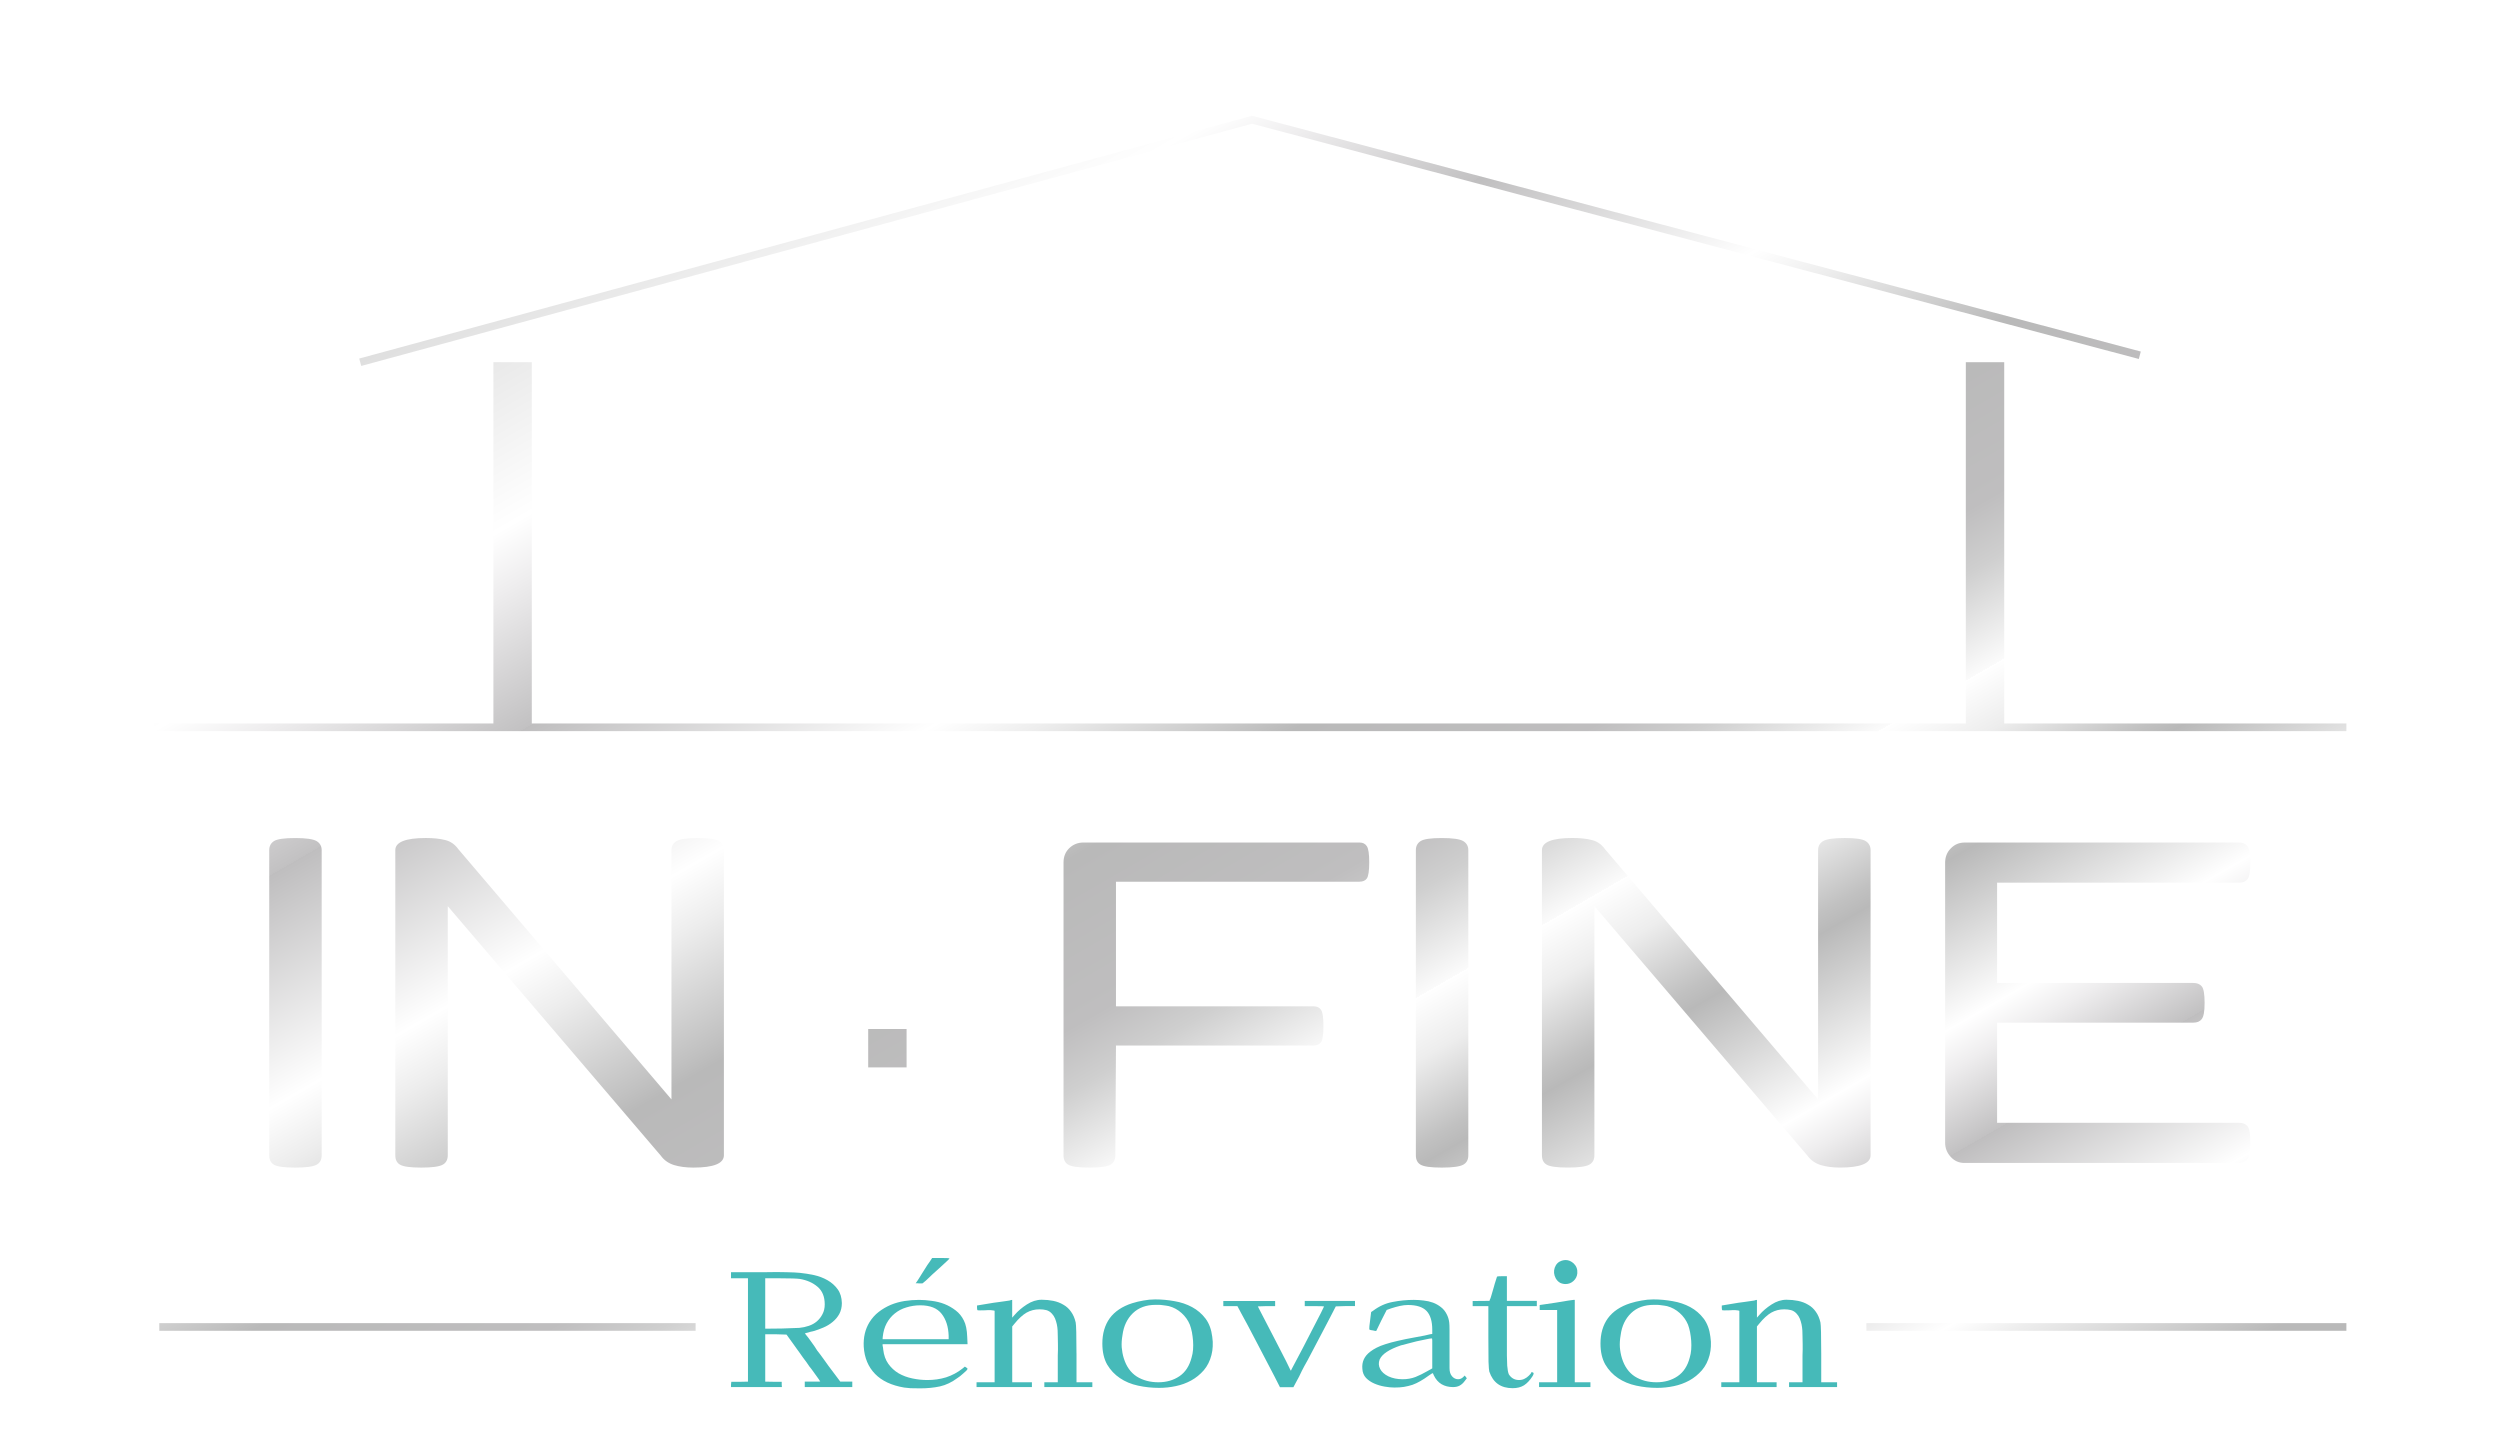 <?xml version="1.0" encoding="UTF-8"?>
<svg id="Calque_1" data-name="Calque 1" xmlns="http://www.w3.org/2000/svg" xmlns:xlink="http://www.w3.org/1999/xlink" viewBox="0 0 981.7 570.64">
  <defs>
    <style>
      .cls-1 {
        filter: url(#drop-shadow-3);
      }

      .cls-2 {
        filter: url(#drop-shadow-2);
      }

      .cls-3 {
        fill: #46bab9;
      }

      .cls-4 {
        fill: url(#linear-gradient);
      }
    </style>
    <filter id="drop-shadow-2" x="60.32" y="35.46" width="861.06" height="477.13" filterUnits="userSpaceOnUse">
      <feOffset dx="0" dy="10"/>
      <feGaussianBlur result="blur" stdDeviation="10"/>
      <feFlood flood-color="#000" flood-opacity=".75"/>
      <feComposite in2="blur" operator="in"/>
      <feComposite in="SourceGraphic"/>
    </filter>
    <linearGradient id="linear-gradient" x1="292.3" y1="26.47" x2="652.71" y2="650.72" gradientUnits="userSpaceOnUse">
      <stop offset="0" stop-color="#d9d9d9"/>
      <stop offset=".14" stop-color="#fff"/>
      <stop offset=".17" stop-color="#eeedee"/>
      <stop offset=".24" stop-color="#c2c1c2"/>
      <stop offset=".24" stop-color="#bfbebf"/>
      <stop offset=".35" stop-color="#fff"/>
      <stop offset=".38" stop-color="#ededed"/>
      <stop offset=".44" stop-color="#c1c1c1"/>
      <stop offset=".45" stop-color="#b9b9b9"/>
      <stop offset=".53" stop-color="#bfbebf"/>
      <stop offset=".56" stop-color="#cfcfcf"/>
      <stop offset=".61" stop-color="#fbfbfb"/>
      <stop offset=".61" stop-color="#fff"/>
      <stop offset=".64" stop-color="#ededed"/>
      <stop offset=".68" stop-color="#c1c1c1"/>
      <stop offset=".69" stop-color="#b9b9b9"/>
      <stop offset=".77" stop-color="#fff"/>
      <stop offset=".79" stop-color="#eeedee"/>
      <stop offset=".83" stop-color="#c2c1c2"/>
      <stop offset=".83" stop-color="#bfbebf"/>
      <stop offset=".91" stop-color="#fff"/>
      <stop offset=".93" stop-color="#ededed"/>
      <stop offset=".99" stop-color="#c1c1c1"/>
      <stop offset="1" stop-color="#b9b9b9"/>
    </linearGradient>
    <filter id="drop-shadow-3" x="287.05" y="483.98" width="434.33" height="51.2" filterUnits="userSpaceOnUse">
      <feOffset dx="0" dy="10"/>
      <feGaussianBlur result="blur-2" stdDeviation="10"/>
      <feFlood flood-color="#000" flood-opacity=".75"/>
      <feComposite in2="blur-2" operator="in"/>
      <feComposite in="SourceGraphic"/>
    </filter>
  </defs>
  <g class="cls-2">
    <path class="cls-4" d="M62.55,509.58h210.6v3.01H62.55v-3.01ZM340.92,394.06h15.08v15.08h-15.08v-15.08ZM921.38,277.1H60.32v-3.01h133.43v-141.85h15.08v141.85h563.11v-141.85h15.08v141.85h134.36v3.01ZM141.85,133.7l-.79-2.91L491.62,35.46l349.02,92.58-.77,2.92L491.63,38.58l-349.78,95.12ZM124.31,320.27c1.33.8,2.01,1.99,2.01,3.58v119.8c0,1.76-.68,3-2.01,3.71-1.35.75-4.15,1.13-8.42,1.13s-7.03-.38-8.29-1.13c-1.26-.71-1.88-1.95-1.88-3.71v-119.8c0-1.59.63-2.78,1.88-3.58,1.26-.79,4.02-1.19,8.29-1.19s7.07.41,8.42,1.19ZM284.26,323.85v119.8c0,3.22-4.01,4.84-12,4.84-2.94,0-5.47-.35-7.6-1-2.14-.68-3.87-1.88-5.15-3.65l-83.68-98v97.81c0,1.76-.68,3-2.01,3.71-1.35.75-4.15,1.13-8.42,1.13s-7.03-.38-8.29-1.13c-1.26-.71-1.88-1.95-1.88-3.71v-119.8c0-3.17,3.99-4.78,12-4.78,3.05,0,5.61.28,7.67.82,2.04.5,3.74,1.7,5.09,3.58l83.68,98.25v-97.87c0-1.59.66-2.78,2.01-3.58,1.34-.79,4.15-1.19,8.42-1.19s6.97.41,8.23,1.19c1.29.8,1.95,1.99,1.95,3.58ZM533.83,336.23h-95.61v48.94h77.64c1.33,0,2.29.47,2.89,1.38.63.93.94,3.06.94,6.41s-.31,5.4-.94,6.28c-.59.88-1.56,1.32-2.89,1.32h-77.64l-.25,43.09c0,1.76-.63,3-1.88,3.71-1.26.75-4.02,1.13-8.29,1.13s-7.04-.38-8.29-1.13c-1.26-.71-1.88-1.94-1.88-3.71v-115.02c0-2.26.75-4.11,2.26-5.59,1.54-1.46,3.39-2.2,5.53-2.2h108.42c1.34,0,2.29.49,2.89,1.44.63.93.94,3.05.94,6.34s-.31,5.47-.94,6.34c-.6.85-1.56,1.26-2.89,1.26ZM576.58,323.85v119.8c0,1.76-.68,3-2.01,3.71-1.35.75-4.15,1.13-8.42,1.13s-7.03-.38-8.29-1.13c-1.26-.71-1.88-1.95-1.88-3.71v-119.8c0-1.59.63-2.78,1.88-3.58,1.26-.79,4.02-1.19,8.29-1.19s7.07.41,8.42,1.19c1.33.8,2.01,1.99,2.01,3.58ZM722.52,448.48c-2.94,0-5.47-.35-7.6-1-2.13-.68-3.86-1.88-5.15-3.65l-83.68-98v97.81c0,1.76-.68,3-2.01,3.71-1.35.75-4.15,1.13-8.42,1.13s-7.03-.38-8.29-1.13c-1.25-.71-1.88-1.95-1.88-3.71v-119.8c0-3.17,3.99-4.78,12-4.78,3.05,0,5.61.28,7.67.82,2.04.5,3.74,1.7,5.09,3.58l83.68,98.25v-97.87c0-1.59.66-2.78,2.01-3.58,1.34-.79,4.15-1.19,8.42-1.19s6.97.41,8.23,1.19c1.29.8,1.95,1.99,1.95,3.58v119.8c0,3.22-4,4.84-12,4.84ZM784.22,336.6v39.39h77.08c1.46,0,2.54.44,3.27,1.32.75.85,1.13,3,1.13,6.47s-.38,5.45-1.13,6.41c-.72.93-1.81,1.38-3.27,1.38h-77.08v39.33h95.05c1.46,0,2.54.44,3.27,1.32.75.85,1.13,3,1.13,6.47s-.38,5.46-1.13,6.47c-.72,1-1.81,1.51-3.27,1.51h-107.86c-2.14,0-3.94-.78-5.4-2.39-1.47-1.59-2.2-3.45-2.2-5.59v-109.87c0-2.26.72-4.15,2.2-5.65,1.46-1.53,3.27-2.32,5.4-2.32h107.86c1.46,0,2.54.49,3.27,1.44.75.93,1.13,3.11,1.13,6.53s-.38,5.5-1.13,6.41c-.72.93-1.81,1.38-3.27,1.38h-95.05ZM921.38,509.58v3.01h-188.49v-3.01h188.49Z"/>
  </g>
  <g class="cls-1">
    <path class="cls-3" d="M327.57,529.34c-1.6-2.09-2.94-3.91-4.02-5.47-1.1-1.54-1.98-2.72-2.64-3.52-.22-.37-.6-.95-1.13-1.76-.55-.83-1.31-1.88-2.26-3.14l-1.45-1.82.44-.19c.83-.25,1.46-.41,1.88-.5.46-.08.76-.14.89-.19,1.33-.38,2.67-.85,4.02-1.44,1.38-.58,2.59-1.32,3.64-2.2,1.08-.88,1.96-1.92,2.64-3.14.66-1.26,1-2.67,1-4.27-.05-2.17-.59-3.98-1.63-5.41-1.05-1.46-2.39-2.65-4.02-3.58-1.6-.91-3.36-1.58-5.28-2.01-1.93-.41-3.8-.7-5.59-.88-1.13-.12-2.86-.2-5.15-.25-2.31-.08-5.26-.08-8.86,0h-13v2.39h6.66v40.58l-2.77.06h-3.77l-.12,1.07v1.01h19.98l-.07-1.01v-1.07h-3.26l-3.21-.06v-18.6h4.15l4.21.13,3.26,4.52c.16.22.41.57.76,1.07.37.51.77,1.05,1.19,1.64.46.59.9,1.22,1.32,1.88.46.63.9,1.22,1.32,1.76.41.6.77,1.11,1.07,1.57.33.42.64.82.94,1.19,2.26,3.11,3.39,4.7,3.39,4.78,0,.05-1,.06-3.01.06h-3.08v2.14h18.66v-2.14h-4.71l-2.39-3.2ZM313.88,511.43c-1.11.05-3.38.13-6.85.25l-6.54.07v-19.79h5.84c4.03,0,6.6.09,7.73.25,2.8.47,5.12,1.49,6.98,3.08,1.88,1.6,2.82,3.89,2.82,6.91,0,1.47-.3,2.75-.88,3.83-.55,1.1-1.29,2.04-2.2,2.83-.88.75-1.93,1.35-3.14,1.76-1.22.42-2.48.69-3.76.81Z"/>
    <path class="cls-3" d="M360.34,493.91c.16,0,.34.03.56.06h1.32l1.38-1.13c.66-.66,1.54-1.51,2.64-2.51,1.13-1,2.17-1.95,3.14-2.83,1-.91,1.84-1.69,2.51-2.32.71-.66,1.02-1.01.94-1.01,0-.12-1.13-.19-3.4-.19h-3.39l-.94,1.44c-.09.09-.41.53-.94,1.32-.5.8-1.26,2-2.26,3.58-.38.63-.72,1.18-1.01,1.63-.3.43-.53.78-.69,1.07-.25.35-.47.63-.63.88h.75Z"/>
    <path class="cls-3" d="M379.94,517.84l-.13-2.82c-.09-2.8-.53-4.97-1.32-6.48-.8-1.63-1.87-2.95-3.2-3.95-1.35-1.04-2.81-1.89-4.4-2.52-1.6-.63-3.27-1.03-5.02-1.25-1.73-.25-3.4-.38-5.03-.38-1.89,0-3.77.16-5.65.44-1.89.3-3.7.8-5.41,1.51-1.68.72-3.25,1.63-4.71,2.76-1.43,1.1-2.67,2.48-3.7,4.15-1.64,2.73-2.38,5.9-2.2,9.54.28,4.37,1.77,7.92,4.46,10.68,2.67,2.74,6.48,4.51,11.43,5.35.58.09,1.4.17,2.45.25,1.04.04,2.33.06,3.83.06,2.77,0,5.34-.25,7.73-.76,2.39-.53,4.73-1.66,7.04-3.39.15-.12.45-.33.88-.62.4-.33.83-.7,1.25-1.07.46-.38.85-.73,1.19-1.07.33-.38.51-.63.51-.76,0-.12-.19-.31-.57-.56l-.5-.31-.82.69c-2.01,1.6-4.19,2.76-6.53,3.52-2.36.72-4.81,1.06-7.35,1.06-1.93,0-3.89-.2-5.91-.63-1.97-.4-3.77-1.08-5.4-2.01-1.6-.95-2.93-2.19-4.02-3.7-1.1-1.54-1.76-3.41-2.01-5.59-.05-.63-.12-1.15-.25-1.57v-.57h33.36ZM346.64,514.95c.21-2.01.71-3.77,1.51-5.27.83-1.55,1.9-2.85,3.21-3.9,1.33-1.08,2.85-1.89,4.58-2.39,1.71-.53,3.52-.82,5.4-.82,3.9,0,6.69,1.12,8.42,3.34,1.71,2.18,2.64,5.05,2.76,8.6v1.38h-25.94l.06-.94Z"/>
    <path class="cls-3" d="M422.71,521.42c0-7.06-.11-11.12-.31-12.12-.38-1.67-.99-3.08-1.82-4.21-.8-1.16-1.81-2.09-3.02-2.76-1.18-.71-2.5-1.21-3.96-1.51-1.43-.28-2.94-.44-4.52-.44-2.01,0-3.99.63-5.9,1.88-1.88,1.22-3.46,2.56-4.71,4.02l-1,1.13v-6.97l-.5.06c.08,0-.11.06-.56.19-.43.1-.99.17-1.7.25-.67.1-1.43.19-2.26.32-.8.09-1.57.19-2.32.31l-6.47,1.07v.88c0,.55.08.88.25,1,.12.05,1.1.05,2.95,0,.91-.08,1.63-.09,2.14-.06.53.05.91.1,1.13.13l.44.12v28.08h-7.1v1.88h21.74v-1.88h-7.73v-21.92l.88-1.07c1.63-2.01,3.21-3.46,4.71-4.34,1.54-.88,3.27-1.32,5.15-1.32.96,0,1.84.11,2.64.31.83.22,1.58.69,2.26,1.45.5.55.9,1.18,1.19,1.88.28.72.52,1.47.69,2.26.16.8.27,1.6.31,2.39.03.8.06,1.56.06,2.26,0,.8.02,1.85.06,3.14.03,1.26.02,2.75-.06,4.46v10.49h-5.28v1.88h18.85v-1.88h-6.22v-11.37Z"/>
    <path class="cls-3" d="M473.39,507.79c-1.43-1.88-3.19-3.39-5.28-4.52-2.1-1.13-4.4-1.91-6.91-2.33-2.48-.45-5.01-.69-7.6-.69-1.56,0-3.08.16-4.59.44-1.51.25-3,.61-4.46,1.07-3.89,1.25-6.83,3.23-8.79,5.9-1.93,2.69-2.89,6-2.89,9.93,0,3.27.63,6.01,1.88,8.23,1.29,2.18,2.97,3.96,5.03,5.34,2.04,1.38,4.41,2.37,7.1,2.95,2.71.6,5.48.88,8.29.88,2.17,0,4.35-.22,6.53-.69,2.17-.45,4.18-1.19,6.03-2.2,1.89-1.03,3.54-2.39,4.97-4.02,1.41-1.66,2.42-3.66,3.01-5.97.29-1.13.46-2.26.5-3.39.08-1.16.02-2.42-.18-3.77-.35-2.89-1.23-5.27-2.64-7.16ZM468.49,519.98c-.1,1.13-.29,2.16-.57,3.07-.85,3.32-2.43,5.77-4.77,7.36-2.36,1.6-5.12,2.38-8.29,2.38s-6.1-.75-8.48-2.26c-2.39-1.54-4.09-3.93-5.09-7.16-.43-1.38-.69-2.83-.82-4.34-.09-1.5.01-3.09.31-4.77.46-3.55,1.83-6.42,4.09-8.61,2.26-2.17,5.23-3.26,8.92-3.26h1.19c.5,0,1.01.05,1.51.12.5.05.97.11,1.44.19.46.05.82.11,1.07.19,1.89.5,3.54,1.41,4.97,2.7,1.45,1.3,2.54,2.83,3.26,4.59.33.88.6,1.87.82,2.95.2,1.1.34,2.23.44,3.39.08,1.13.08,2.29,0,3.46Z"/>
    <path class="cls-3" d="M512.33,502.89h3.77c2.54,0,3.83.05,3.83.12,0,.18-1.6,3.32-4.78,9.42-2.61,5.12-4.65,9.05-6.15,11.81-1.48,2.76-2.17,4.11-2.07,4.02-.1-.03-.3-.41-.63-1.13-.35-.71-.75-1.57-1.25-2.58-1.35-2.64-2.83-5.53-4.46-8.67-1.63-3.17-3.39-6.56-5.28-10.18l-1.38-2.7,3.46-.12h3.33v-2.01h-20.35v2.01h5.53l1.57,2.95c1.54,2.77,3.36,6.19,5.46,10.24,2.14,4.07,4.62,8.84,7.48,14.32l2.2,4.33h5.28l2.26-4.21c.78-1.66,1.46-3.02,2.01-4.02.58-1.04,1.01-1.79,1.26-2.26,2.67-5.15,4.79-9.17,6.35-12.06,1.53-2.89,2.51-4.73,2.89-5.53l1.88-3.65,3.83-.12h3.71v-2.01h-19.73v2.01Z"/>
    <path class="cls-3" d="M574.73,530.59c-.63.68-1.35,1.01-2.14,1.01-.92,0-1.72-.38-2.38-1.13-.68-.76-1.01-1.82-1.01-3.21v-14.88c0-1.55-.05-2.58-.12-3.08-.13-1.09-.43-2.09-.88-3.02-.6-1.25-1.39-2.26-2.39-3.01-.97-.76-2.01-1.34-3.14-1.76-1.13-.41-2.36-.69-3.64-.82-1.31-.16-2.58-.25-3.84-.25-2.86,0-5.64.28-8.35.82-2.73.5-5.28,1.66-7.66,3.45l-.76.5-.19,1.51c-.5,3.52-.66,5.33-.44,5.41.16.12.63.23,1.39.31.25.09.4.12.5.12.12,0,.25.04.37.07h.38s.71-1.42,2.01-4.15l2.08-4.08,1.75-.63c1.16-.38,2.3-.69,3.4-.94,1.13-.25,2.19-.38,3.2-.38,3.39,0,5.81.79,7.29,2.32,1.5,1.56,2.26,4.03,2.26,7.42v1.63l-.88.13c-.47.12-1.18.29-2.14.5-.97.17-2.2.41-3.7.69-2.64.47-4.9.93-6.79,1.38-1.88.43-3.52.86-4.9,1.32-1.35.42-2.5.88-3.45,1.38-.93.47-1.76.99-2.51,1.57-2.31,1.76-3.34,4.01-3.08,6.73.07,1.42.56,2.62,1.44,3.57.91.93,2.01,1.67,3.27,2.21,1.25.54,2.59.94,4.02,1.19,1.41.25,2.7.37,3.83.37,1.38,0,2.64-.07,3.77-.25,1.16-.2,2.27-.47,3.33-.81,1.04-.38,2.07-.85,3.08-1.45,1.03-.58,2.13-1.29,3.26-2.13.96-.66,1.48-1.01,1.57-1.01.13,0,.29.3.5.88.71,1.51,1.72,2.67,3.02,3.46,1.29.75,2.8,1.13,4.52,1.13,1.01,0,1.86-.19,2.58-.57.71-.38,1.38-.97,2.01-1.82l.82-1.07-.82-1.07-.44.44ZM562.42,527.33l-2.01,1.13c-1.51.88-3.05,1.63-4.59,2.26-1.55.59-3.24.88-5.02.88-2.11,0-3.96-.38-5.59-1.13-1.6-.79-2.69-1.78-3.27-2.95-.6-1.17-.66-2.39-.19-3.65.96-2.17,3.77-4.03,8.42-5.59.45-.08,1.27-.28,2.45-.63,1.16-.33,2.39-.64,3.64-.94,1.29-.28,2.48-.53,3.58-.75,1.13-.26,1.89-.38,2.26-.38h.07c.15-.13.25.12.25.75v11Z"/>
    <path class="cls-3" d="M591.74,491.14h-1.95c-1.22,0-1.87.06-1.95.19-.12.47-.28.93-.44,1.38-.12.43-.28.88-.44,1.38-.13.5-.28,1.04-.44,1.57-.35,1.06-.63,2.06-.88,3.02-.25.93-.44,1.44-.56,1.57l-.19.57-6.6.06v2.01h6.16v12.12c0,4.19.02,7.41.06,9.67.08,2.23.19,3.52.31,3.9,1.46,4.37,4.52,6.53,9.17,6.53,1.76,0,3.24-.38,4.46-1.13,1.21-.79,2.29-1.95,3.27-3.46.46-.71.6-1.19.44-1.44-.5-.33-.78-.39-.82-.19,0,.22-.31.63-.94,1.26-.63.6-1.13.97-1.51,1.13-.68.42-1.48.63-2.39.63-1.73,0-3.06-.75-4.02-2.26-.3-.71-.5-1.84-.63-3.39-.05-.71-.09-2.02-.12-3.96v-19.41h11.75v-2.07h-11.75v-9.68Z"/>
    <path class="cls-3" d="M618.37,500.44h-.5c-.35,0-2.63.36-6.85,1.07-2.14.3-3.69.54-4.65.69-.93.13-1.51.22-1.76.25v1.95h6.85v28.39h-7.1v1.88h20.17v-1.88h-6.15v-32.35Z"/>
    <path class="cls-3" d="M612.59,493.72c.71.34,1.44.5,2.2.5,1.16,0,2.2-.4,3.08-1.2.91-.83,1.41-1.84,1.51-3.02.13-1.53-.35-2.83-1.38-3.83-.98-.91-2.04-1.38-3.21-1.38-.47,0-.97.09-1.51.25-1.35.43-2.26,1.35-2.77,2.76-.47,1.38-.34,2.76.38,4.15.46.8,1.02,1.38,1.7,1.76Z"/>
    <path class="cls-3" d="M669,507.79c-1.43-1.88-3.18-3.39-5.27-4.52-2.11-1.13-4.4-1.91-6.91-2.33-2.49-.45-5.02-.69-7.61-.69-1.55,0-3.07.16-4.58.44-1.51.25-3,.61-4.46,1.07-3.89,1.25-6.83,3.23-8.79,5.9-1.94,2.69-2.9,6-2.9,9.93,0,3.27.63,6.01,1.89,8.23,1.29,2.18,2.97,3.96,5.02,5.34,2.05,1.38,4.42,2.37,7.1,2.95,2.72.6,5.48.88,8.29.88,2.17,0,4.36-.22,6.54-.69,2.16-.45,4.18-1.19,6.03-2.2,1.88-1.03,3.53-2.39,4.96-4.02,1.42-1.66,2.42-3.66,3.02-5.97.28-1.13.45-2.26.5-3.39.08-1.16.02-2.42-.19-3.77-.34-2.89-1.23-5.27-2.64-7.16ZM664.1,519.98c-.09,1.13-.28,2.16-.56,3.07-.85,3.32-2.44,5.77-4.78,7.36-2.35,1.6-5.12,2.38-8.29,2.38s-6.09-.75-8.48-2.26c-2.39-1.54-4.08-3.93-5.09-7.16-.42-1.38-.69-2.83-.81-4.34-.1-1.5.01-3.09.31-4.77.45-3.55,1.82-6.42,4.08-8.61,2.26-2.17,5.23-3.26,8.92-3.26h1.2c.5,0,1,.05,1.51.12.5.05.97.11,1.44.19.46.05.82.11,1.07.19,1.88.5,3.53,1.41,4.96,2.7,1.46,1.3,2.54,2.83,3.27,4.59.33.88.59,1.87.81,2.95.21,1.1.35,2.23.44,3.39.08,1.13.08,2.29,0,3.46Z"/>
    <path class="cls-3" d="M715.16,521.42c0-7.06-.11-11.12-.31-12.12-.38-1.67-.99-3.08-1.82-4.21-.8-1.16-1.81-2.09-3.02-2.76-1.18-.71-2.5-1.21-3.96-1.51-1.43-.28-2.94-.44-4.52-.44-2.01,0-3.99.63-5.9,1.88-1.88,1.22-3.46,2.56-4.71,4.02l-1,1.13v-6.97l-.5.06c.08,0-.11.06-.56.19-.43.1-.99.17-1.7.25-.68.1-1.43.19-2.26.32-.8.09-1.57.19-2.32.31l-6.47,1.07v.88c0,.55.08.88.25,1,.12.05,1.1.05,2.95,0,.91-.08,1.63-.09,2.13-.06.54.05.91.1,1.13.13l.44.12v28.08h-7.1v1.88h21.73v-1.88h-7.73v-21.92l.88-1.07c1.63-2.01,3.21-3.46,4.71-4.34,1.54-.88,3.27-1.32,5.15-1.32.96,0,1.84.11,2.64.31.83.22,1.59.69,2.26,1.45.5.55.9,1.18,1.19,1.88.28.72.52,1.47.69,2.26.16.8.27,1.6.32,2.39.03.8.06,1.56.06,2.26,0,.8.02,1.85.06,3.14.03,1.26.01,2.75-.06,4.46v10.49h-5.28v1.88h18.85v-1.88h-6.22v-11.37Z"/>
  </g>
</svg>